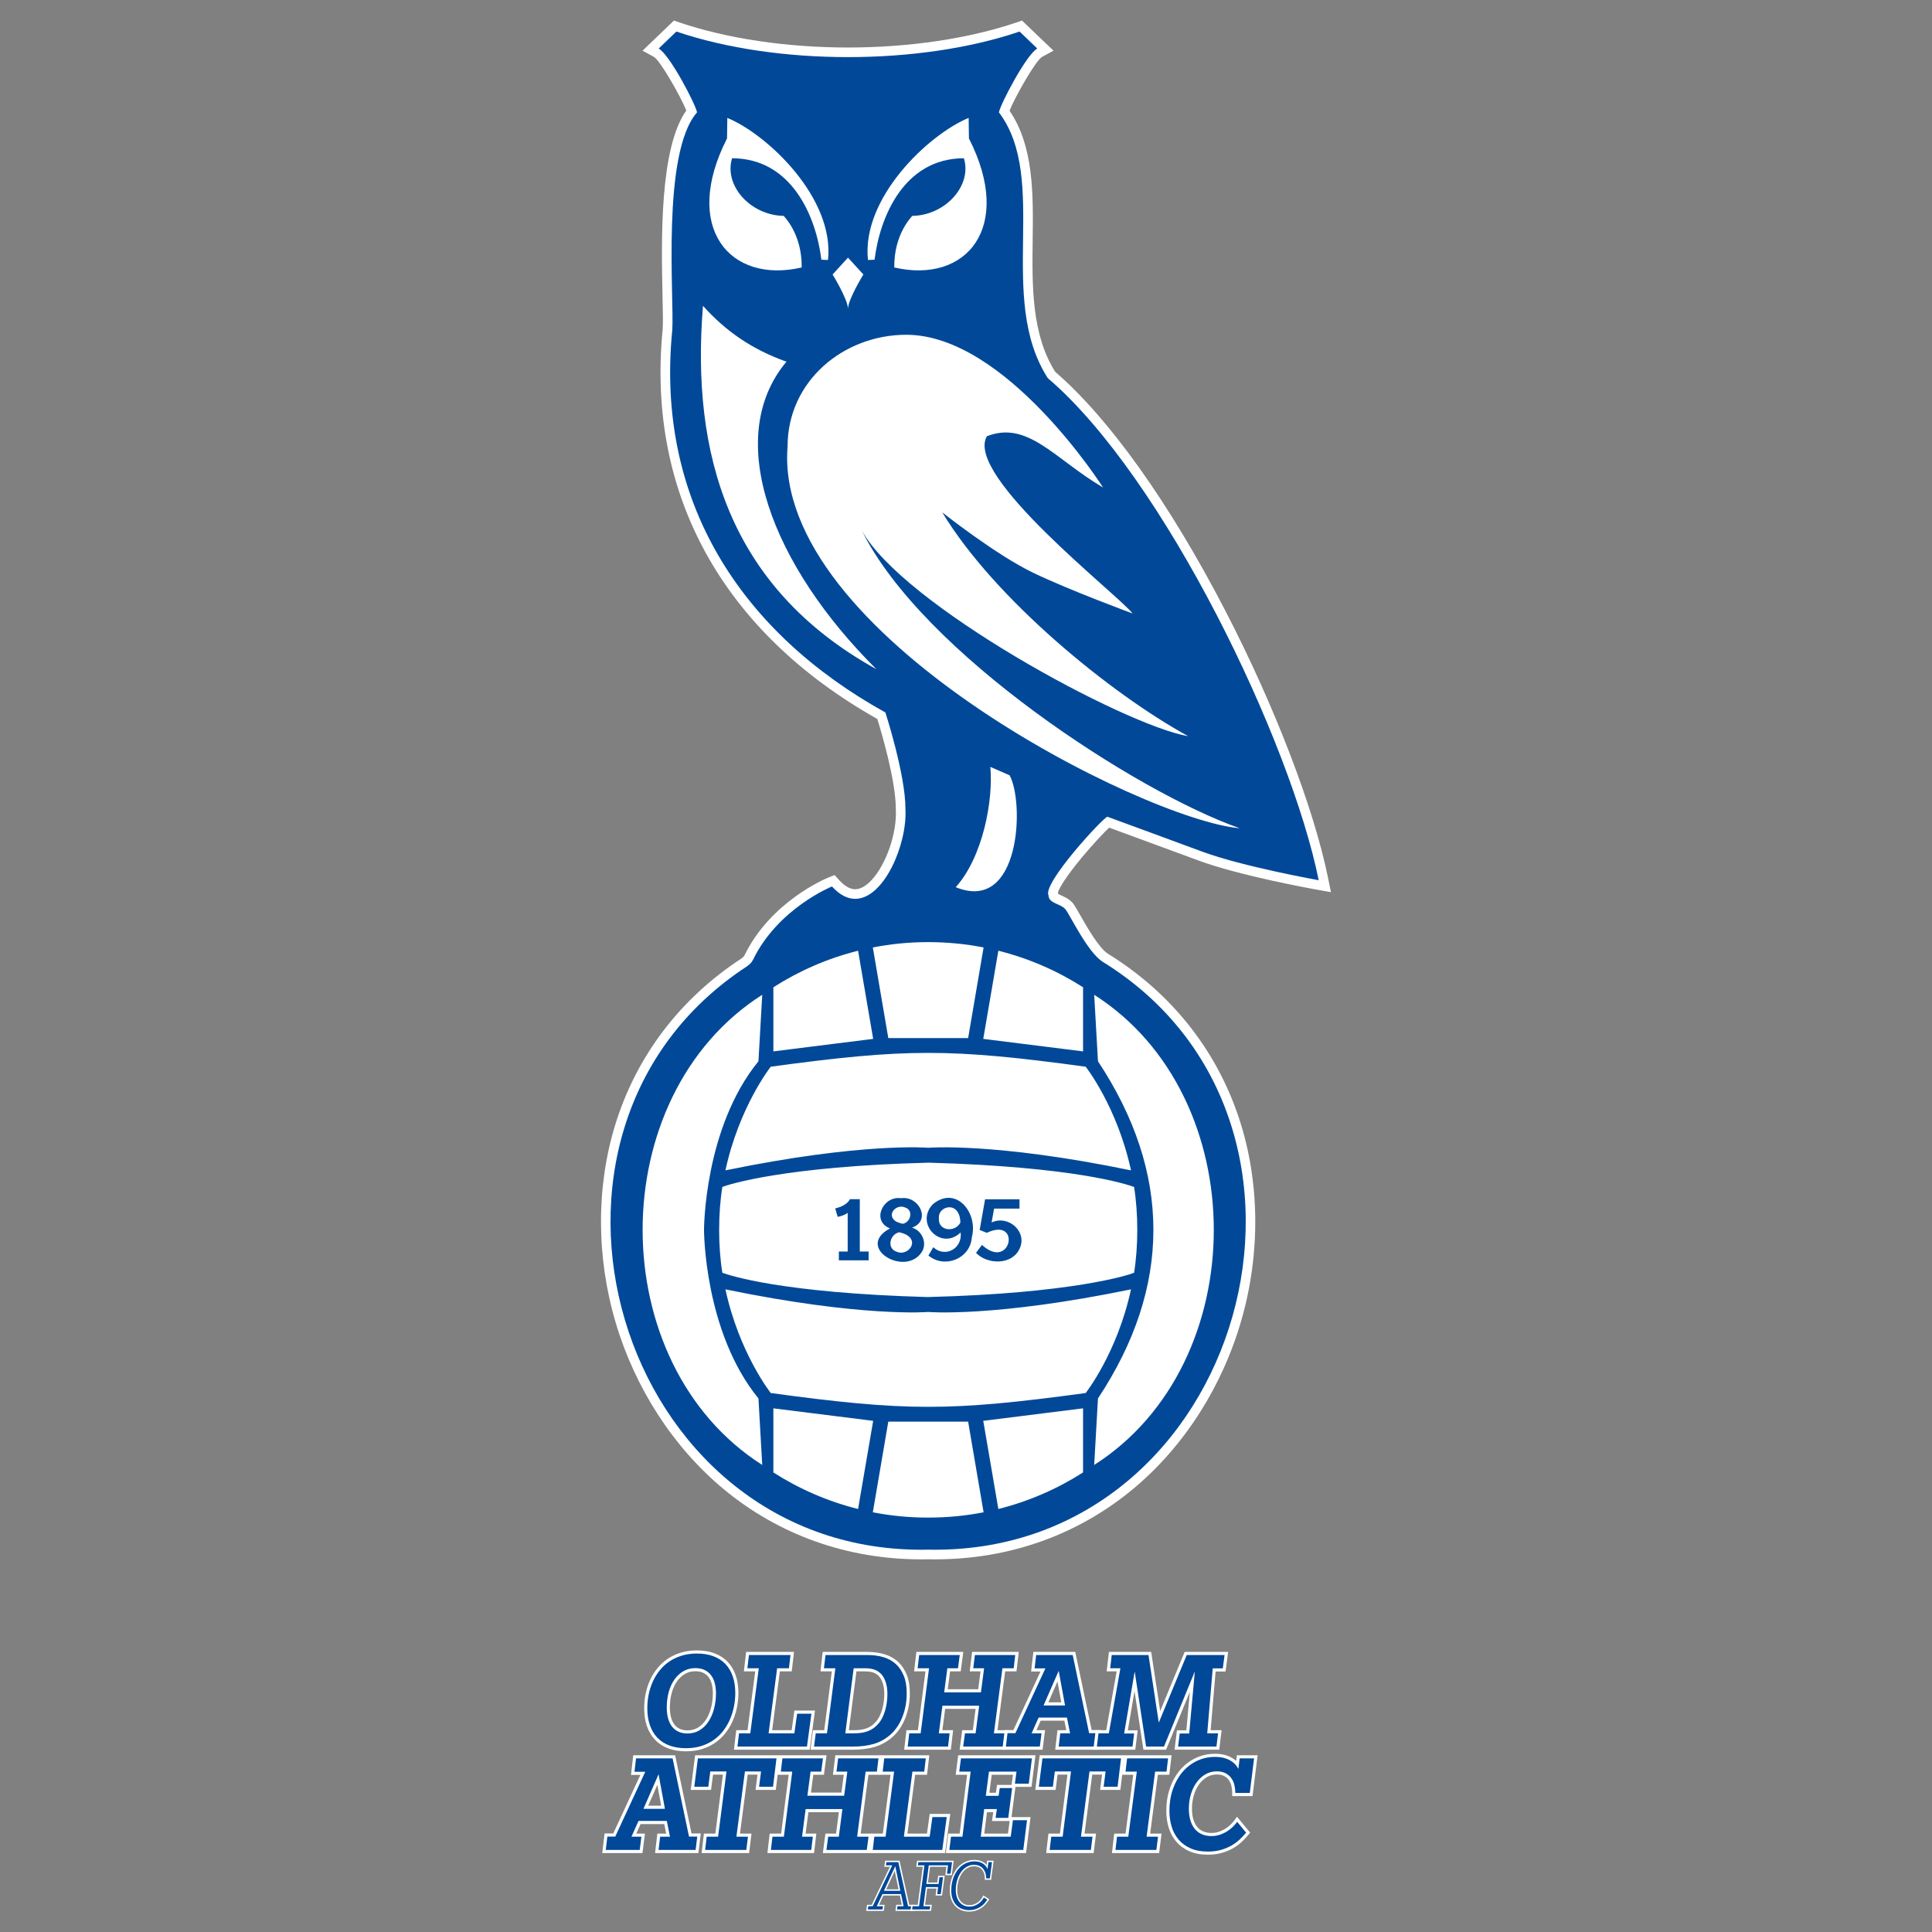 <?xml version="1.0" encoding="UTF-8" standalone="no"?>
<svg
   xmlns:dc="http://purl.org/dc/elements/1.1/"
   xmlns:cc="http://creativecommons.org/ns#"
   xmlns:rdf="http://www.w3.org/1999/02/22-rdf-syntax-ns#"
   xmlns:svg="http://www.w3.org/2000/svg"
   xmlns="http://www.w3.org/2000/svg"
   xmlns:sodipodi="http://sodipodi.sourceforge.net/DTD/sodipodi-0.dtd"
   xmlns:inkscape="http://www.inkscape.org/namespaces/inkscape"
   viewBox="0 0 3000 3000"
   height="3000"
   width="3000"
   xml:space="preserve"
   id="svg2"
   version="1.1"
   sodipodi:docname="oldham-athletic-fc-1x1.svg"
   inkscape:version="0.92.4 (5da689c313, 2019-01-14)"><rect x="0" y="0" width="3000" height="3000" fill="#808080" stroke="none"/><sodipodi:namedview
     pagecolor="#ffffff"
     bordercolor="#666666"
     borderopacity="1"
     objecttolerance="10"
     gridtolerance="10"
     guidetolerance="10"
     inkscape:pageopacity="0"
     inkscape:pageshadow="2"
     inkscape:window-width="1284"
     inkscape:window-height="681"
     id="namedview90"
     showgrid="false"
     fit-margin-top="31.68"
     fit-margin-left="933.222"
     fit-margin-right="933.222"
     fit-margin-bottom="31.68"
     inkscape:zoom="0.22501906"
     inkscape:cx="2026.3421"
     inkscape:cy="1499.9999"
     inkscape:window-x="378"
     inkscape:window-y="74"
     inkscape:window-maximized="0"
     inkscape:current-layer="svg2" /><defs
     id="defs6"><clipPath
       id="clipPath18"
       clipPathUnits="userSpaceOnUse"><path
         id="path16"
         d="M 0,786.6 H 303.631 V 0 H 0 Z"
         inkscape:connector-curvature="0" /></clipPath></defs><g
     transform="matrix(3.733,0,0,-3.733,933.222,2968.32)"
     id="g10"><g
       id="g12"><g
         clip-path="url(#clipPath18)"
         id="g14"><g
           transform="translate(30.337,786.6)"
           id="g20"><path
             id="path22"
             style="fill:#ffffff;fill-opacity:1;fill-rule:nonzero;stroke:none"
             d="m 0,0 -1.754,-1.684 -7.364,-7.066 -3.932,-3.773 4.778,-2.621 c 2.733,-1.716 11.133,-16.575 13.427,-22.249 -11.204,-15.835 -10.392,-54.056 -9.899,-77.264 0.131,-6.179 0.234,-11.071 0.066,-13.757 -6.78,-68.36 24.914,-125.864 89.29,-162.106 1.731,-5.598 7.68,-25.692 7.68,-37.284 v -0.115 l 0.007,-0.116 c 0.565,-9.772 -4.002,-23.049 -10.182,-29.597 -1.596,-1.69 -4.055,-3.704 -6.718,-3.704 -2.135,0 -4.388,1.291 -6.698,3.837 l -1.873,2.065 -2.586,-1.044 c -0.973,-0.392 -23.917,-9.854 -34.878,-32.318 -0.366,-0.613 -0.442,-0.686 -1.301,-1.355 -25.5,-16.681 -43.632,-40.548 -52.44,-69.031 -8.01,-25.905 -7.945,-55.228 0.185,-82.566 8.128,-27.335 24.093,-51.907 44.957,-69.19 23.014,-19.065 51.411,-29.143 82.119,-29.143 0.968,0 1.922,0.01 2.897,0.03 0.933,-0.018 1.868,-0.028 2.792,-0.028 31.136,0 59.819,10.275 82.948,29.713 20.944,17.602 36.808,42.57 44.67,70.303 7.863,27.733 7.473,57.326 -1.095,83.329 -9.443,28.653 -28.343,52.382 -54.663,68.625 -3.787,2.522 -8.74,11.243 -11.404,15.936 -1.53,2.694 -2.362,4.141 -3.087,5.028 -1.386,1.688 -3.266,2.528 -4.776,3.204 -0.41,0.184 -0.971,0.434 -1.342,0.64 v 0.427 l -0.11,0.203 c 0.491,1.616 3.034,6.224 10.154,14.763 4.538,5.443 8.982,10.125 11.163,12.2 5.89,-2.16 23.429,-8.596 37.277,-13.72 17.159,-6.348 47.896,-11.869 49.196,-12.101 l 5.79,-1.032 -1.167,5.763 c -5.902,29.173 -22.341,71.929 -42.9,111.582 -23.128,44.607 -48.198,79.774 -70.65,99.122 -9.843,15.683 -9.594,35.594 -9.352,54.855 0.24,19.122 0.486,38.871 -9.625,53.756 2.213,5.558 10.688,20.577 13.482,22.347 l 4.814,2.611 -3.981,3.775 -7.364,7.066 L 144.797,0 142.494,-0.783 C 122.716,-7.503 97.822,-11.205 72.4,-11.205 c -25.425,0 -50.32,3.702 -70.098,10.422 z"
             inkscape:connector-curvature="0" /></g><g
           transform="translate(158.473,277.308)"
           id="g24"><path
             id="path26"
             style="fill:#014998;fill-opacity:1;fill-rule:nonzero;stroke:none"
             d="M 0,0 -2.48,-3.281 C 2.075,-8.151 12.227,-8.47 15.508,-1.861 19.255,5.402 10.971,12.651 4.004,9.34 l 1.035,5.777 h 10.566 v 3.867 H 1.289 L -0.957,6.23 2.012,5.039 C 16.559,11.882 12.069,-11.035 0,0"
             inkscape:connector-curvature="0" /></g><g
           transform="translate(148.262,291.155)"
           id="g28"><path
             id="path30"
             style="fill:#014998;fill-opacity:1;fill-rule:nonzero;stroke:none"
             d="M 0,0 C 0.882,-1.281 1.218,-2.93 1.221,-4.57 -0.944,-8.714 -8.074,-8.165 -7.705,-2.813 -8.15,1.439 -2.352,3.594 0,0 m 1.338,-8.652 c 0.821,-6.675 -6.365,-10.702 -11.387,-6.153 l -2.012,-3.457 c 6.719,-5.57 17.448,-1.338 18.047,7.598 2.734,10.152 -6.569,21.785 -16.269,13.702 -7.535,-8.135 3.555,-19.436 11.621,-11.69"
             inkscape:connector-curvature="0" /></g><g
           transform="translate(107.654,296.351)"
           id="g32"><path
             id="path34"
             style="fill:#014998;fill-opacity:1;fill-rule:nonzero;stroke:none"
             d="m 0,0 h -4.082 c -1.144,-2.188 -3.844,-3.312 -6.152,-3.848 l 1.035,-3.515 c 1.337,0.25 3.106,0.789 4.16,1.679 v -16.093 h -3.672 v -3.672 H 3.672 v 3.672 H 0 Z"
             inkscape:connector-curvature="0" /></g><g
           transform="translate(123.09,274.446)"
           id="g36"><path
             id="path38"
             style="fill:#014998;fill-opacity:1;fill-rule:nonzero;stroke:none"
             d="M 0,0 C -4.377,1.348 -2.999,7.315 0.995,8.135 2.275,7.82 3.705,7.391 4.774,6.533 8.823,3.402 4.068,-1.762 0,0 m 3.28,18.486 c 3.748,-1.039 2.521,-6.32 -0.918,-6.836 -1.083,0.316 -2.336,0.584 -3.242,1.338 -3.335,2.767 0.714,6.951 4.16,5.498 m 3.008,-8.437 c 8.147,2.916 2.885,13.345 -4.53,12.245 -7.564,1.155 -12.546,-9.518 -4.63,-12.558 -14.944,-7.985 6.894,-20.803 13.476,-9.394 1.959,3.755 -0.334,8.581 -4.316,9.707"
             inkscape:connector-curvature="0" /></g><g
           transform="translate(205.152,185.793)"
           id="g40"><path
             id="path42"
             style="fill:#014998;fill-opacity:1;fill-rule:nonzero;stroke:none"
             d="m 0,0 1.572,27.653 c 30.772,46.497 30.712,93.859 0,140.263 L 0,195.569 C 66.328,153.317 66.341,42.257 0,0 m -134.54,29.917 c 0,0 -13.134,16.627 -18.855,43.121 56.97,-11.744 84.341,-9.405 84.353,-9.407 0,0 27.256,-2.349 84.284,9.392 0.025,0.005 0.046,0.01 0.071,0.015 C 9.591,46.544 -3.544,29.917 -3.544,29.917 c -56.361,-7.659 -74.631,-7.66 -130.996,0 M -4.634,-3.12 c -10.703,-6.847 -22.569,-12.031 -35.233,-15.203 l -6.279,36.667 41.512,5.2 z m -87.444,-16.567 6.432,37.696 h 33.209 l 6.432,-37.696 c -14.822,-2.952 -31.251,-2.952 -46.073,0 m -41.371,16.567 v 26.664 l 41.512,-5.2 -6.279,-36.667 c -12.664,3.172 -24.53,8.356 -35.233,15.203 m -4.634,198.689 -1.572,-27.653 c -22.677,-27.801 -22.644,-70.132 -22.644,-70.132 0,0 -0.033,-42.33 22.644,-70.131 L -138.083,0 c -66.328,42.251 -66.341,153.312 0,195.569 M 16.59,115.628 c 1.78,-11.036 1.78,-24.65 0,-35.688 -2.296,-0.972 -25.864,-8.586 -85.883,-10.103 -60.835,1.711 -82.554,9.05 -85.38,10.103 -1.781,11.038 -1.781,24.652 0,35.688 2.296,0.974 25.863,8.587 85.883,10.104 60.835,-1.711 82.554,-9.05 85.38,-10.104 m -20.134,50.023 c 0,0 13.135,-16.627 18.857,-43.121 -56.909,11.759 -84.429,9.387 -84.355,9.408 0.074,0.008 -27.444,2.33 -84.353,-9.408 5.721,26.494 18.855,43.121 18.855,43.121 56.362,7.66 74.631,7.661 130.996,0 m -129.905,33.038 c 10.703,6.846 22.569,12.031 35.233,15.203 l 6.279,-36.667 -41.512,-5.2 z m 64.407,18.79 c 7.882,0 15.582,-0.77 23.037,-2.223 l -6.432,-37.696 h -33.209 l -6.432,37.696 c 7.455,1.453 15.155,2.223 23.036,2.223 m -58.502,206.163 c 0,27.233 23.319,46.467 49.362,46.467 41.54,0 81.872,-63.531 81.872,-63.531 -20.022,11.731 -31.278,28.034 -48.343,21.318 -9.454,-16.457 54.617,-65.901 60.598,-73.701 0,0 -25.531,9.361 -41.191,16.851 -15.659,7.489 -37.957,25.191 -37.957,25.191 21.836,-36.137 70.223,-75.538 102.298,-93.106 -26.62,4.562 -119.203,54.882 -135.83,85.702 25.283,-51.274 114.493,-108.983 157.276,-124 -39.518,3.395 -194.364,80.893 -188.085,158.809 m -35.191,58.51 c 9.552,-10.668 20.592,-18.219 34.723,-23.234 -26.743,-31.977 -5.68,-85.116 37.405,-127.915 -61.67,34.129 -77.083,89.996 -72.128,151.149 m 10.005,69.617 c -0.002,-10e-4 0.126,8.552 0.126,8.552 16.807,-6.956 44.675,-33.434 41.872,-59.106 l -2.746,0.128 c -2.207,17.937 -12.329,42.146 -37.148,42.191 -3.484,-11.237 7.514,-23.723 21.468,-23.978 -0.14,-0.008 7.657,-7.191 7.489,-21.447 -29.851,-6.965 -49.97,16.565 -31.061,53.66 m 50.314,-49.579 6.405,-7.002 c 0,0 -6.405,-10.399 -6.405,-14.313 0,3.914 -6.405,14.313 -6.405,14.313 z m 50.188,58.131 c 0,0 0.128,-8.553 0.126,-8.552 18.909,-37.095 -1.211,-60.625 -31.062,-53.66 -0.167,14.256 7.63,21.439 7.49,21.447 13.953,0.255 24.952,12.741 21.468,23.978 -24.819,-0.045 -34.941,-24.254 -37.149,-42.191 l -2.745,-0.128 c -2.803,25.672 25.065,52.15 41.872,59.106 m 9.025,-269.956 c 0,0 8,-3.49 8,-3.489 6.235,-11.182 4.609,-57.61 -22.383,-46.554 11.365,12.707 15.648,36.279 14.383,50.043 m 38.569,-91.676 v -26.664 l -41.512,5.2 6.279,36.667 c 12.664,-3.172 24.53,-8.357 35.233,-15.203 m 8.099,10.638 c -6.376,4.18 -13.479,19.411 -15.435,21.804 -1.957,2.383 -7.02,2.383 -7.02,5.787 -2.675,4.929 23.005,32.704 24.499,32.704 0.024,0 0.043,-0.008 0.053,-0.023 0,0 22.298,-8.17 39.32,-14.468 17.021,-6.298 48.511,-11.915 48.511,-11.915 -11.672,57.688 -64.184,167.452 -112.686,208.848 -21.512,33.376 0.823,82.482 -20.336,110.556 0.641,3.495 11.432,24.094 15.96,26.55 l -7.364,7.067 c -20.864,-7.09 -46.128,-10.634 -71.381,-10.634 -25.266,0 -50.522,3.544 -71.385,10.634 l -7.364,-7.067 c 4.597,-2.521 15.356,-23.173 15.96,-26.55 -14.9,-16.982 -9.438,-77.328 -10.303,-90.554 -7.083,-71.176 28.632,-125.807 88.643,-159.063 0,0 8.341,-25.702 8.341,-40 0.849,-14.686 -8.881,-37.532 -20.893,-37.532 -3.115,0 -6.383,1.536 -9.661,5.149 0,0 -22.468,-9.064 -32.851,-30.511 -0.744,-1.25 -0.889,-1.461 -2.5,-2.712 -105.324,-68.713 -54.24,-242.67 72.496,-242.67 0.967,0 1.919,0.009 2.895,0.03 0.932,-0.019 1.87,-0.028 2.795,-0.028 128.581,0 178.301,177.646 69.706,244.598"
             inkscape:connector-curvature="0" /></g><g
           transform="translate(39.246,100.63)"
           id="g44"><path
             id="path46"
             style="fill:#014898;fill-opacity:1;fill-rule:nonzero;stroke:none"
             d="m 0,0 c -1.693,0 -3.24,-0.395 -4.599,-1.173 -1.375,-0.789 -2.567,-1.889 -3.542,-3.268 -0.987,-1.396 -1.758,-3.073 -2.293,-4.986 -0.538,-1.926 -0.81,-4.025 -0.81,-6.241 0,-1.638 0.175,-3.113 0.518,-4.386 0.338,-1.249 0.847,-2.321 1.514,-3.186 0.653,-0.849 1.48,-1.508 2.454,-1.96 0.983,-0.456 2.161,-0.687 3.506,-0.687 1.781,0 3.376,0.43 4.739,1.279 1.386,0.862 2.565,2.038 3.504,3.492 0.953,1.476 1.69,3.207 2.187,5.141 0.502,1.954 0.756,4.018 0.756,6.137 0,1.383 -0.152,2.706 -0.451,3.934 -0.29,1.187 -0.761,2.233 -1.401,3.109 C 5.453,-1.936 4.634,-1.248 3.647,-0.75 2.66,-0.252 1.434,0 0,0 m -3.896,-33.311 c -2.624,0 -4.996,0.384 -7.051,1.139 -2.077,0.764 -3.855,1.901 -5.283,3.382 -1.427,1.478 -2.532,3.318 -3.281,5.467 -0.743,2.129 -1.12,4.587 -1.12,7.303 0,2.013 0.202,4.004 0.6,5.918 0.399,1.928 1.001,3.779 1.789,5.5 0.792,1.735 1.792,3.349 2.972,4.798 1.188,1.459 2.585,2.735 4.155,3.791 1.57,1.057 3.359,1.894 5.316,2.486 1.957,0.591 4.125,0.892 6.444,0.892 2.664,0 5.057,-0.393 7.114,-1.17 2.076,-0.784 3.843,-1.937 5.253,-3.428 1.404,-1.487 2.478,-3.312 3.19,-5.424 0.703,-2.09 1.06,-4.466 1.06,-7.064 0,-1.829 -0.182,-3.704 -0.539,-5.571 -0.359,-1.872 -0.91,-3.699 -1.636,-5.433 -0.733,-1.743 -1.681,-3.396 -2.819,-4.913 -1.146,-1.528 -2.519,-2.876 -4.08,-4.004 -1.561,-1.129 -3.366,-2.031 -5.364,-2.684 -2.001,-0.653 -4.261,-0.985 -6.72,-0.985"
             inkscape:connector-curvature="0" /></g><g
           transform="translate(35.994,75.393)"
           id="g48"><path
             id="path50"
             style="fill:#ffffff;fill-opacity:1;fill-rule:nonzero;stroke:none"
             d="m 0,0 c -1.249,0 -2.337,0.211 -3.232,0.627 -0.891,0.413 -1.615,0.99 -2.213,1.767 -0.615,0.797 -1.086,1.793 -1.401,2.959 -0.33,1.219 -0.497,2.638 -0.497,4.216 0,2.157 0.265,4.198 0.787,6.067 0.514,1.84 1.253,3.45 2.198,4.784 0.92,1.303 2.042,2.339 3.335,3.08 1.276,0.731 2.674,1.088 4.275,1.088 1.33,0 2.459,-0.23 3.354,-0.682 0.907,-0.457 1.627,-1.061 2.204,-1.847 0.588,-0.806 1.024,-1.775 1.294,-2.881 0.287,-1.174 0.432,-2.446 0.432,-3.779 0,-2.066 -0.248,-4.077 -0.736,-5.975 C 9.32,7.558 8.612,5.892 7.696,4.474 6.81,3.101 5.699,1.992 4.396,1.181 3.119,0.387 1.682,0 0,0 m 3.896,33.252 c -2.382,0 -4.614,-0.31 -6.631,-0.92 -2.02,-0.611 -3.868,-1.475 -5.492,-2.568 -1.622,-1.092 -3.067,-2.411 -4.295,-3.92 -1.216,-1.493 -2.246,-3.156 -3.06,-4.939 -0.808,-1.767 -1.425,-3.665 -1.834,-5.637 -0.406,-1.96 -0.612,-3.996 -0.612,-6.05 0,-2.79 0.388,-5.32 1.156,-7.519 0.78,-2.238 1.934,-4.157 3.427,-5.704 1.497,-1.551 3.356,-2.742 5.525,-3.539 2.127,-0.782 4.575,-1.179 7.275,-1.179 2.528,0 4.857,0.342 6.922,1.017 2.063,0.673 3.928,1.606 5.543,2.774 1.615,1.166 3.034,2.56 4.22,4.141 1.171,1.562 2.146,3.262 2.897,5.053 0.746,1.774 1.308,3.645 1.675,5.561 0.366,1.907 0.551,3.823 0.551,5.694 0,2.668 -0.368,5.114 -1.094,7.27 -0.741,2.202 -1.863,4.108 -3.334,5.663 -1.477,1.564 -3.326,2.772 -5.495,3.59 -2.13,0.805 -4.601,1.212 -7.344,1.212 M 0,-1.3 c 1.914,0 3.607,0.459 5.083,1.377 1.475,0.918 2.71,2.149 3.706,3.692 0.996,1.543 1.753,3.32 2.271,5.332 0.516,2.011 0.776,4.111 0.776,6.298 0,1.446 -0.157,2.808 -0.469,4.087 -0.312,1.28 -0.816,2.393 -1.509,3.34 -0.693,0.947 -1.582,1.695 -2.666,2.241 -1.084,0.547 -2.398,0.821 -3.94,0.821 -1.816,0 -3.457,-0.42 -4.922,-1.26 -1.465,-0.84 -2.715,-1.992 -3.75,-3.457 -1.036,-1.465 -1.831,-3.193 -2.388,-5.186 -0.556,-1.992 -0.835,-4.131 -0.835,-6.416 0,-1.699 0.18,-3.217 0.542,-4.555 0.362,-1.338 0.904,-2.476 1.626,-3.413 0.722,-0.938 1.621,-1.656 2.696,-2.154 C -2.706,-1.051 -1.446,-1.3 0,-1.3 m 3.896,33.252 c 2.597,0 4.893,-0.376 6.885,-1.128 1.992,-0.752 3.662,-1.841 5.01,-3.266 1.348,-1.426 2.362,-3.155 3.047,-5.186 0.683,-2.031 1.025,-4.316 1.025,-6.855 0,-1.797 -0.176,-3.614 -0.527,-5.45 C 18.984,8.231 18.452,6.464 17.739,4.765 17.025,3.065 16.113,1.474 15,-0.011 13.887,-1.495 12.572,-2.784 11.06,-3.878 9.546,-4.972 7.817,-5.836 5.874,-6.471 3.93,-7.105 1.758,-7.423 -0.645,-7.423 c -2.559,0 -4.834,0.366 -6.826,1.099 -1.992,0.732 -3.673,1.806 -5.039,3.222 -1.367,1.416 -2.413,3.16 -3.135,5.23 -0.722,2.07 -1.084,4.434 -1.084,7.09 0,1.972 0.195,3.901 0.586,5.786 0.391,1.885 0.971,3.672 1.744,5.361 0.771,1.69 1.732,3.242 2.885,4.658 1.153,1.416 2.491,2.637 4.014,3.663 1.523,1.025 3.237,1.826 5.142,2.402 1.904,0.576 3.988,0.864 6.254,0.864"
             inkscape:connector-curvature="0" /></g><g
           transform="translate(56.035,67.993)"
           id="g52"><path
             id="path54"
             style="fill:#014898;fill-opacity:1;fill-rule:nonzero;stroke:none"
             d="M 0,0 0.797,6.809 H 5.492 L 8.867,32.578 H 4.131 l 0.797,6.809 h 18.593 l -0.796,-6.809 h -4.93 L 14.42,6.809 h 9.417 l 1.142,8.173 h 7.256 L 30.215,0 Z"
             inkscape:connector-curvature="0" /></g><g
           transform="translate(80.287,108.029)"
           id="g56"><path
             id="path58"
             style="fill:#ffffff;fill-opacity:1;fill-rule:nonzero;stroke:none"
             d="m 0,0 h -1.461 -17.285 -1.157 l -0.135,-1.148 -0.645,-5.508 -0.169,-1.451 h 1.461 3.265 l -3.205,-24.471 h -3.546 -1.157 l -0.135,-1.149 -0.644,-5.507 -0.169,-1.452 h 1.461 28.916 1.135 l 0.153,1.126 1.845,13.682 0.2,1.474 H 7.24 1.293 0.162 l -0.157,-1.12 -0.985,-7.054 h -8.111 l 3.204,24.471 h 3.782 1.156 l 0.135,1.148 0.644,5.508 z m -1.461,-1.3 -0.644,-5.508 h -4.922 l -3.545,-27.07 H 0.15 l 1.143,8.174 H 7.24 L 5.395,-39.386 h -28.916 l 0.644,5.508 h 4.688 l 3.544,27.07 h -4.746 l 0.645,5.508 z"
             inkscape:connector-curvature="0" /></g><g
           transform="translate(105.163,74.802)"
           id="g60"><path
             id="path62"
             style="fill:#014898;fill-opacity:1;fill-rule:nonzero;stroke:none"
             d="m 0,0 c 1.171,0 2.246,0.076 3.194,0.226 0.935,0.148 1.795,0.377 2.557,0.68 0.758,0.301 1.46,0.685 2.085,1.138 0.633,0.458 1.243,1.018 1.814,1.662 0.587,0.643 1.112,1.413 1.563,2.297 0.458,0.897 0.848,1.881 1.157,2.922 0.312,1.048 0.551,2.164 0.712,3.317 0.161,1.163 0.242,2.345 0.242,3.514 0,1.665 -0.202,3.163 -0.6,4.451 C 12.33,21.478 11.813,22.501 11.19,23.25 10.481,24.1 9.612,24.736 8.604,25.144 7.574,25.56 6.207,25.77 4.541,25.77 H 0.513 L -2.806,0 Z M -17.291,-6.809 -16.422,0 h 4.689 l 3.318,25.77 h -4.737 l 0.797,6.808 H 5.449 c 5.619,0 9.893,-1.393 12.7,-4.141 1.345,-1.283 2.447,-2.96 3.268,-4.98 0.819,-2.013 1.235,-4.524 1.235,-7.467 0,-1.823 -0.162,-3.608 -0.48,-5.305 C 21.854,8.991 21.388,7.369 20.79,5.862 20.188,4.351 19.442,2.934 18.569,1.65 17.693,0.36 16.676,-0.795 15.545,-1.784 13.41,-3.637 11.006,-4.954 8.396,-5.699 5.819,-6.436 2.936,-6.809 -0.176,-6.809 Z"
             inkscape:connector-curvature="0" /></g><g
           transform="translate(106.248,99.922)"
           id="g64"><path
             id="path66"
             style="fill:#ffffff;fill-opacity:1;fill-rule:nonzero;stroke:none"
             d="m 0,0 h 3.457 c 1.582,0 2.867,-0.195 3.82,-0.58 0.919,-0.371 1.682,-0.929 2.329,-1.706 0.57,-0.684 1.045,-1.632 1.413,-2.819 0.378,-1.226 0.572,-2.66 0.572,-4.259 0,-1.143 -0.08,-2.294 -0.237,-3.425 -0.157,-1.121 -0.389,-2.205 -0.691,-3.222 -0.299,-1.003 -0.673,-1.949 -1.113,-2.811 -0.424,-0.83 -0.914,-1.552 -1.457,-2.146 -0.554,-0.624 -1.128,-1.151 -1.722,-1.582 -0.583,-0.423 -1.237,-0.779 -1.944,-1.06 -0.718,-0.286 -1.531,-0.501 -2.419,-0.642 -0.914,-0.145 -1.955,-0.219 -3.092,-0.219 h -2.067 z m 4.365,8.107 h -17.226 -1.158 L -14.153,6.959 -14.798,1.451 -14.967,0 h 1.461 3.268 l -3.152,-24.471 h -3.544 -1.144 l -0.146,-1.134 -0.703,-5.508 -0.186,-1.465 h 1.476 16.377 c 3.172,0 6.116,0.381 8.75,1.134 2.702,0.771 5.19,2.133 7.395,4.048 1.176,1.028 2.23,2.225 3.138,3.561 0.899,1.322 1.668,2.781 2.287,4.337 0.613,1.545 1.09,3.208 1.417,4.942 0.326,1.735 0.491,3.56 0.491,5.426 0,3.026 -0.432,5.621 -1.282,7.712 C 20.078,0.687 18.926,2.44 17.509,3.793 14.586,6.652 10.16,8.107 4.365,8.107 m -8.994,-33.878 h 3.545 c 1.211,0 2.31,0.079 3.296,0.235 0.985,0.156 1.885,0.395 2.695,0.718 0.81,0.322 1.553,0.727 2.227,1.215 0.674,0.489 1.313,1.075 1.919,1.758 0.625,0.684 1.176,1.494 1.655,2.432 0.479,0.937 0.879,1.948 1.201,3.032 0.322,1.084 0.567,2.222 0.733,3.413 0.165,1.192 0.249,2.393 0.249,3.604 0,1.738 -0.21,3.286 -0.63,4.643 -0.421,1.358 -0.972,2.447 -1.656,3.267 C 9.824,-0.517 8.877,0.177 7.764,0.626 6.65,1.075 5.215,1.3 3.457,1.3 h -4.6 L -4.629,-25.771 M 4.365,6.808 c 5.468,0 9.551,-1.319 12.246,-3.955 1.289,-1.231 2.329,-2.818 3.12,-4.761 0.791,-1.944 1.187,-4.351 1.187,-7.222 0,-1.797 -0.157,-3.525 -0.469,-5.185 -0.312,-1.661 -0.762,-3.228 -1.347,-4.703 -0.586,-1.474 -1.304,-2.836 -2.154,-4.086 -0.849,-1.25 -1.821,-2.354 -2.915,-3.311 -2.07,-1.797 -4.37,-3.057 -6.899,-3.779 -2.53,-0.723 -5.328,-1.084 -8.394,-1.084 h -16.377 l 0.703,5.507 h 4.688 L -8.76,1.3 h -4.746 l 0.645,5.508 H 4.365"
             inkscape:connector-curvature="0" /></g><g
           transform="translate(149.919,67.993)"
           id="g68"><path
             id="path70"
             style="fill:#014898;fill-opacity:1;fill-rule:nonzero;stroke:none"
             d="M 0,0 0.905,6.809 H 5.327 L 6.652,16.992 H -7.329 L -8.654,6.809 h 4.472 L -4.979,0 h -18.095 l 0.797,6.809 h 4.753 l 3.318,25.769 h -4.737 l 0.797,6.809 H 0.049 L -0.856,32.578 H -5.279 L -6.427,23.859 H 7.555 l 1.147,8.719 H 4.197 L 5.03,39.387 H 23.123 L 22.326,32.578 H 17.631 L 14.256,6.809 h 4.748 L 18.099,0 Z"
             inkscape:connector-curvature="0" /></g><g
           transform="translate(173.773,108.029)"
           id="g72"><path
             id="path74"
             style="fill:#ffffff;fill-opacity:1;fill-rule:nonzero;stroke:none"
             d="m 0,0 h -1.461 -16.787 -1.151 l -0.14,-1.142 -0.674,-5.507 -0.178,-1.458 h 1.469 3.029 l -0.976,-7.42 H -29.54 l 0.977,7.42 h 3.284 1.138 l 0.15,1.128 0.732,5.507 0.197,1.472 h -1.485 -16.875 -1.157 l -0.135,-1.148 -0.644,-5.508 -0.169,-1.451 h 1.461 3.267 l -3.151,-24.471 h -3.603 -1.157 l -0.135,-1.149 -0.644,-5.507 -0.169,-1.452 h 1.461 16.787 1.156 l 0.135,1.149 0.644,5.508 0.17,1.451 h -1.461 -3.003 l 1.157,8.885 h 12.671 l -1.157,-8.885 h -3.281 -1.139 l -0.15,-1.129 -0.732,-5.508 -0.196,-1.471 h 1.485 16.787 1.138 l 0.15,1.128 0.732,5.508 0.197,1.472 h -1.485 -3.264 l 3.204,24.471 h 3.547 1.156 l 0.135,1.148 0.644,5.508 z m -1.461,-1.3 -0.644,-5.508 h -4.688 l -3.545,-27.07 h 4.746 l -0.732,-5.508 h -16.787 l 0.732,5.508 h 4.424 l 1.494,11.484 h -15.293 l -1.494,-11.484 h 4.482 l -0.644,-5.508 h -16.787 l 0.644,5.508 h 4.746 l 3.487,27.07 h -4.746 l 0.644,5.508 h 16.875 l -0.732,-5.508 h -4.424 l -1.318,-10.019 h 15.292 l 1.319,10.019 h -4.512 l 0.674,5.508 z"
             inkscape:connector-curvature="0" /></g><g
           transform="translate(192.245,86.403)"
           id="g76"><path
             id="path78"
             style="fill:#014898;fill-opacity:1;fill-rule:nonzero;stroke:none"
             d="M 0,0 -2.113,11.528 -7.161,0 Z m -2.587,-18.41 0.797,6.808 H 2.096 L 1.039,-6.34 H -9.784 l -2.35,-5.262 h 3.867 l -0.869,-6.808 h -15.426 l 0.831,6.867 h 3.442 l 11.878,25.652 h -4.194 l 0.794,6.868 H 4.501 l 6.826,-32.52 h 3.634 L 14.13,-18.41 Z"
             inkscape:connector-curvature="0" /></g><g
           transform="translate(186.078,87.053)"
           id="g80"><path
             id="path82"
             style="fill:#ffffff;fill-opacity:1;fill-rule:nonzero;stroke:none"
             d="M 0,0 3.798,8.673 5.387,0 Z M 11.195,20.977 H 10.141 -5.064 -6.223 L -6.356,19.826 -7.001,14.26 -7.169,12.811 h 1.46 2.447 l -11.276,-24.354 h -2.45 -1.153 l -0.138,-1.144 -0.674,-5.566 -0.176,-1.456 h 1.467 14.121 1.145 l 0.144,1.135 0.703,5.508 0.188,1.464 h -1.477 -2.127 l 1.769,3.963 h 9.869 l 0.796,-3.963 H 4.955 3.798 L 3.663,-12.75 3.019,-18.258 2.85,-19.709 h 1.461 15.41 1.151 l 0.139,1.144 0.674,5.566 0.176,1.456 H 20.395 18.021 L 11.413,19.943 Z M -1.988,-1.3 H 6.947 L 4.311,13.085 -1.988,-1.3 m 12.129,20.977 6.826,-32.52 h 3.428 l -0.674,-5.566 H 4.311 l 0.644,5.508 H 9.057 L 7.738,-6.339 H -4.039 l -2.93,-6.562 h 4.131 l -0.703,-5.508 h -14.121 l 0.674,5.566 h 3.281 l 12.48,26.953 h -4.482 l 0.645,5.567 z"
             inkscape:connector-curvature="0" /></g><g
           transform="translate(239.311,67.993)"
           id="g84"><path
             id="path86"
             style="fill:#014898;fill-opacity:1;fill-rule:nonzero;stroke:none"
             d="M 0,0 0.835,6.75 H 4.77 L 6.669,27.67 -4.688,0 h -8.436 L -17.349,27.822 -20.936,6.75 h 4.125 L -17.646,0 h -16.132 l 0.833,6.809 h 4.337 l 4.574,25.769 h -4.203 l 0.797,6.809 h 16.429 L -7,13.018 3.903,39.387 H 20.812 L 19.908,32.52 H 15.746 L 13.57,6.809 h 4.539 L 17.276,0 Z"
             inkscape:connector-curvature="0" /></g><g
           transform="translate(260.864,108.029)"
           id="g88"><path
             id="path90"
             style="fill:#ffffff;fill-opacity:1;fill-rule:nonzero;stroke:none"
             d="m 0,0 h -1.482 -15.733 -0.869 l -0.332,-0.803 -9.846,-23.809 -3.575,23.508 L -32.005,0 h -1.117 -15.293 -1.157 l -0.135,-1.148 -0.645,-5.508 -0.169,-1.451 h 1.461 2.697 l -4.343,-24.471 h -3.217 -1.151 l -0.14,-1.142 -0.674,-5.508 -0.177,-1.458 h 1.468 14.825 1.148 l 0.142,1.141 0.673,5.449 0.181,1.459 h -1.471 -2.62 l 2.781,16.334 3.535,-23.278 0.167,-1.105 h 1.118 7.441 0.871 l 0.331,0.806 9.554,23.275 -1.456,-16.032 h -2.767 -1.149 l -0.141,-1.14 -0.673,-5.45 -0.181,-1.459 h 1.471 15.965 1.151 l 0.139,1.142 0.674,5.508 0.179,1.458 h -1.469 -3.097 l 2.065,24.412 h 2.995 1.14 l 0.149,1.13 0.733,5.566 z m -1.482,-1.3 -0.733,-5.566 h -4.189 l -2.285,-27.012 h 4.511 l -0.674,-5.508 h -15.965 l 0.673,5.449 h 3.955 l 2.343,25.811 -12.831,-31.26 h -7.441 l -4.746,31.26 -4.395,-25.811 h 4.16 l -0.673,-5.449 h -14.825 l 0.674,5.508 h 4.307 l 4.804,27.07 h -4.248 l 0.645,5.508 h 15.293 l 4.277,-28.125 11.63,28.125 z"
             inkscape:connector-curvature="0" /></g><g
           transform="translate(25.809,43.404)"
           id="g92"><path
             id="path94"
             style="fill:#014898;fill-opacity:1;fill-rule:nonzero;stroke:none"
             d="M 0,0 -2.113,11.528 -7.161,0 Z m -2.587,-18.41 0.797,6.808 H 2.096 L 1.039,-6.34 H -9.784 l -2.35,-5.262 h 3.867 l -0.869,-6.808 h -15.426 l 0.831,6.867 h 3.442 l 11.878,25.652 h -4.194 l 0.794,6.868 H 4.501 l 6.826,-32.52 h 3.634 L 14.13,-18.41 Z"
             inkscape:connector-curvature="0" /></g><g
           transform="translate(19.642,44.053)"
           id="g96"><path
             id="path98"
             style="fill:#ffffff;fill-opacity:1;fill-rule:nonzero;stroke:none"
             d="M 0,0 3.798,8.673 5.387,0 Z M 11.195,20.977 H 10.141 -5.064 -6.223 L -6.356,19.826 -7.001,14.26 -7.169,12.811 h 1.46 2.447 l -11.276,-24.354 h -2.45 -1.153 l -0.138,-1.144 -0.674,-5.566 -0.176,-1.456 h 1.467 14.121 1.145 l 0.144,1.135 0.703,5.508 0.188,1.464 h -1.477 -2.127 l 1.769,3.963 h 9.869 l 0.796,-3.963 H 4.955 3.798 L 3.663,-12.75 3.019,-18.258 2.85,-19.709 h 1.461 15.41 1.151 l 0.139,1.144 0.674,5.566 0.176,1.456 H 20.395 18.021 L 11.413,19.943 Z M -1.988,-1.3 H 6.947 L 4.311,13.085 -1.988,-1.3 m 12.129,20.977 6.826,-32.52 h 3.428 l -0.674,-5.566 H 4.311 l 0.644,5.508 H 9.057 L 7.738,-6.339 H -4.039 l -2.93,-6.562 h 4.131 l -0.703,-5.508 h -14.121 l 0.674,5.566 h 3.281 l 12.48,26.953 h -4.482 l 0.645,5.567 z"
             inkscape:connector-curvature="0" /></g><g
           transform="translate(42.587,24.993)"
           id="g100"><path
             id="path102"
             style="fill:#014898;fill-opacity:1;fill-rule:nonzero;stroke:none"
             d="M 0,0 0.797,6.809 H 5.549 L 8.868,32.637 H 3.44 L 2.62,26.279 H -4.519 L -2.86,39.387 H 31.142 L 29.549,26.279 h -7.116 l 0.82,6.358 H 17.854 L 14.479,6.809 h 4.798 L 18.444,0 Z"
             inkscape:connector-curvature="0" /></g><g
           transform="translate(74.463,65.029)"
           id="g104"><path
             id="path106"
             style="fill:#ffffff;fill-opacity:1;fill-rule:nonzero;stroke:none"
             d="m 0,0 h -1.468 -32.695 -1.147 l -0.143,-1.137 -1.494,-11.806 -0.186,-1.463 h 1.476 5.83 1.142 l 0.147,1.134 0.674,5.223 h 4.118 l -3.152,-24.529 h -3.603 -1.157 l -0.135,-1.149 -0.645,-5.507 -0.168,-1.452 h 1.46 17.139 1.151 l 0.139,1.142 0.674,5.508 0.179,1.458 h -1.469 -3.324 l 3.205,24.529 h 4.09 l -0.632,-4.891 -0.189,-1.466 h 1.479 5.801 1.151 l 0.139,1.142 1.435,11.807 z m -1.468,-1.3 -1.435,-11.806 h -5.801 l 0.82,6.357 h -6.709 l -3.545,-27.129 h 4.805 l -0.674,-5.508 h -17.139 l 0.645,5.508 h 4.746 l 3.486,27.129 h -6.738 l -0.82,-6.357 h -5.83 l 1.494,11.806 z"
             inkscape:connector-curvature="0" /></g><g
           transform="translate(93.025,24.993)"
           id="g108"><path
             id="path110"
             style="fill:#014898;fill-opacity:1;fill-rule:nonzero;stroke:none"
             d="M 0,0 0.905,6.809 H 5.327 L 6.652,16.992 H -7.329 L -8.654,6.809 h 4.472 L -4.979,0 h -18.095 l 0.797,6.809 h 4.753 l 3.318,25.769 h -4.737 l 0.797,6.809 H 0.049 L -0.856,32.578 H -5.279 L -6.427,23.859 H 7.555 l 1.147,8.719 H 4.197 L 5.03,39.387 H 23.123 L 22.326,32.578 H 17.631 L 14.256,6.809 h 4.748 L 18.099,0 Z"
             inkscape:connector-curvature="0" /></g><g
           transform="translate(116.878,65.029)"
           id="g112"><path
             id="path114"
             style="fill:#ffffff;fill-opacity:1;fill-rule:nonzero;stroke:none"
             d="m 0,0 h -1.461 -16.787 -1.151 l -0.14,-1.142 -0.674,-5.507 -0.178,-1.458 h 1.469 3.029 l -0.976,-7.42 H -29.54 l 0.977,7.42 h 3.284 1.138 l 0.15,1.128 0.732,5.507 0.197,1.472 h -1.485 -16.875 -1.157 l -0.135,-1.148 -0.644,-5.508 -0.169,-1.451 h 1.461 3.267 l -3.151,-24.471 h -3.603 -1.157 l -0.135,-1.149 -0.644,-5.507 -0.169,-1.452 h 1.461 16.787 1.156 l 0.135,1.149 0.644,5.508 0.17,1.451 h -1.461 -3.003 l 1.157,8.885 h 12.671 l -1.157,-8.885 h -3.281 -1.139 l -0.15,-1.129 -0.732,-5.508 -0.196,-1.471 h 1.485 16.787 1.138 l 0.15,1.128 0.732,5.508 0.197,1.472 h -1.485 -3.264 l 3.204,24.471 h 3.547 1.156 l 0.135,1.148 0.644,5.508 z m -1.461,-1.3 -0.644,-5.508 h -4.688 l -3.545,-27.07 h 4.746 l -0.732,-5.508 h -16.787 l 0.732,5.508 h 4.424 l 1.494,11.484 h -15.293 l -1.494,-11.484 h 4.482 l -0.644,-5.508 h -16.787 l 0.644,5.508 h 4.746 l 3.487,27.07 h -4.746 l 0.644,5.508 h 16.875 l -0.732,-5.508 h -4.424 l -1.318,-10.019 h 15.292 l 1.319,10.019 h -4.512 l 0.674,5.508 z"
             inkscape:connector-curvature="0" /></g><g
           transform="translate(112.314,24.993)"
           id="g116"><path
             id="path118"
             style="fill:#014898;fill-opacity:1;fill-rule:nonzero;stroke:none"
             d="M 0,0 0.797,6.809 H 5.492 L 8.867,32.578 H 4.131 l 0.797,6.809 h 18.593 l -0.796,-6.809 h -4.93 L 14.42,6.809 h 9.417 l 1.142,8.173 h 7.256 L 30.215,0 Z"
             inkscape:connector-curvature="0" /></g><g
           transform="translate(136.566,65.029)"
           id="g120"><path
             id="path122"
             style="fill:#ffffff;fill-opacity:1;fill-rule:nonzero;stroke:none"
             d="m 0,0 h -1.461 -17.285 -1.157 l -0.135,-1.148 -0.645,-5.508 -0.169,-1.451 h 1.461 3.265 l -3.205,-24.471 h -3.546 -1.157 l -0.135,-1.149 -0.644,-5.507 -0.169,-1.452 h 1.461 28.916 1.135 l 0.153,1.126 1.845,13.682 0.2,1.474 H 7.24 1.293 0.162 l -0.157,-1.12 -0.985,-7.054 h -8.111 l 3.204,24.471 h 3.782 1.156 l 0.135,1.148 0.644,5.508 z m -1.461,-1.3 -0.644,-5.508 h -4.922 l -3.545,-27.07 H 0.15 l 1.143,8.174 H 7.24 L 5.395,-39.386 h -28.916 l 0.644,5.508 h 4.688 l 3.544,27.07 h -4.746 l 0.645,5.508 z"
             inkscape:connector-curvature="0" /></g><g
           transform="translate(144.152,24.993)"
           id="g124"><path
             id="path126"
             style="fill:#014898;fill-opacity:1;fill-rule:nonzero;stroke:none"
             d="M 0,0 0.869,6.809 H 5.614 L 8.878,32.578 H 4.131 L 5,39.387 H 35.84 L 34.359,27.539 h -7.088 l 0.673,5.039 H 17.803 l -1.149,-8.777 h 4.029 l 0.468,3.252 h 6.46 L 25.831,13.33 h -6.595 l 0.528,3.662 h -3.95 L 14.541,6.809 h 11.175 l 0.908,6.855 h 7.165 L 32.073,0 Z"
             inkscape:connector-curvature="0" /></g><g
           transform="translate(160.54,41.336)"
           id="g128"><path
             id="path130"
             style="fill:#ffffff;fill-opacity:1;fill-rule:nonzero;stroke:none"
             d="M 0,0 H 2.625 L 2.312,-2.177 2.098,-3.662 H 3.599 8.872 9.45 L 8.758,-8.885 H -1.11 Z m 1.985,15.586 h 8.829 l -0.477,-3.567 -0.088,-0.66 H 5.327 4.201 L 4.04,10.245 3.732,8.107 H 1.007 Z m 18.203,8.107 h -1.472 -29.531 -1.145 l -0.145,-1.134 -0.704,-5.508 -0.186,-1.465 h 1.476 3.271 l -3.099,-24.471 h -3.599 -1.145 l -0.145,-1.135 -0.703,-5.507 -0.187,-1.465 h 1.477 30.761 1.147 l 0.143,1.138 1.553,12.363 0.184,1.462 h -1.474 -5.859 -0.58 l 1.546,11.922 0.085,0.654 h 5.54 1.148 l 0.142,1.139 1.319,10.546 z M 18.716,22.394 17.397,11.847 H 11.626 L 12.3,16.886 H 0.845 L -0.474,6.808 h 5.332 l 0.469,3.252 h 5.156 L 8.872,-2.362 H 3.599 L 4.126,1.3 h -5.273 l -1.436,-11.485 h 12.48 l 0.909,6.856 h 5.859 l -1.553,-12.363 h -30.761 l 0.703,5.507 h 4.746 l 3.428,27.071 h -4.747 l 0.704,5.508 z"
             inkscape:connector-curvature="0" /></g><g
           transform="translate(185.908,24.993)"
           id="g132"><path
             id="path134"
             style="fill:#014898;fill-opacity:1;fill-rule:nonzero;stroke:none"
             d="M 0,0 0.797,6.809 H 5.549 L 8.868,32.637 H 3.44 L 2.62,26.279 H -4.519 L -2.86,39.387 H 31.142 L 29.549,26.279 h -7.116 l 0.82,6.358 H 17.854 L 14.479,6.809 h 4.798 L 18.444,0 Z"
             inkscape:connector-curvature="0" /></g><g
           transform="translate(217.784,65.029)"
           id="g136"><path
             id="path138"
             style="fill:#ffffff;fill-opacity:1;fill-rule:nonzero;stroke:none"
             d="m 0,0 h -1.468 -32.695 -1.147 l -0.143,-1.137 -1.494,-11.806 -0.186,-1.463 h 1.476 5.83 1.142 l 0.147,1.134 0.674,5.223 h 4.118 l -3.152,-24.529 h -3.603 -1.157 l -0.135,-1.149 -0.645,-5.507 -0.168,-1.452 h 1.46 17.139 1.151 l 0.139,1.142 0.674,5.508 0.179,1.458 h -1.469 -3.324 l 3.205,24.529 h 4.09 l -0.632,-4.891 -0.189,-1.466 h 1.479 5.801 1.151 l 0.139,1.142 1.435,11.807 z m -1.468,-1.3 -1.435,-11.806 h -5.801 l 0.82,6.357 h -6.709 l -3.545,-27.129 h 4.805 l -0.674,-5.508 h -17.139 l 0.645,5.508 h 4.746 l 3.486,27.129 h -6.738 l -0.82,-6.357 h -5.83 l 1.494,11.806 z"
             inkscape:connector-curvature="0" /></g><g
           transform="translate(213.271,24.993)"
           id="g140"><path
             id="path142"
             style="fill:#014898;fill-opacity:1;fill-rule:nonzero;stroke:none"
             d="M 0,0 0.797,6.809 H 5.492 L 8.867,32.578 H 4.189 l 0.797,6.809 h 18.36 L 22.549,32.578 H 17.795 L 14.42,6.809 h 4.74 L 18.327,0 Z"
             inkscape:connector-curvature="0" /></g><g
           transform="translate(237.347,65.029)"
           id="g144"><path
             id="path146"
             style="fill:#ffffff;fill-opacity:1;fill-rule:nonzero;stroke:none"
             d="m 0,0 h -1.461 -17.051 -1.157 l -0.135,-1.148 -0.644,-5.508 -0.169,-1.451 h 1.461 3.206 l -3.205,-24.471 h -3.546 -1.157 l -0.135,-1.149 -0.645,-5.507 -0.169,-1.452 h 1.461 17.022 1.15 l 0.14,1.142 0.674,5.508 0.178,1.458 H -5.65 -8.915 l 3.204,24.471 h 3.606 1.156 l 0.135,1.148 0.644,5.508 z m -1.461,-1.3 -0.644,-5.508 h -4.747 l -3.544,-27.07 h 4.746 l -0.674,-5.508 h -17.022 l 0.645,5.508 h 4.687 l 3.545,27.07 h -4.687 l 0.644,5.508 z"
             inkscape:connector-curvature="0" /></g><g
           transform="translate(252.409,24.32)"
           id="g148"><path
             id="path150"
             style="fill:#014898;fill-opacity:1;fill-rule:nonzero;stroke:none"
             d="m 0,0 c -2.832,0 -5.325,0.468 -7.411,1.389 -2.093,0.924 -3.846,2.205 -5.211,3.805 -1.361,1.595 -2.38,3.482 -3.028,5.609 -0.641,2.099 -0.966,4.381 -0.966,6.781 0,3.319 0.495,6.423 1.472,9.223 0.977,2.805 2.353,5.264 4.087,7.31 1.743,2.054 3.84,3.677 6.235,4.824 2.402,1.151 5.05,1.735 7.869,1.735 1.418,0 2.696,-0.151 3.802,-0.447 1.107,-0.298 2.094,-0.701 2.931,-1.197 0.844,-0.5 1.566,-1.079 2.144,-1.72 0.125,-0.139 0.245,-0.28 0.359,-0.42 l 0.383,3.169 h 7.317 L 18.035,24.375 h -7.23 v 0.65 c 0,1.004 -0.117,2.031 -0.349,3.049 -0.225,0.988 -0.615,1.888 -1.16,2.675 -0.534,0.77 -1.262,1.406 -2.163,1.893 -0.896,0.483 -2.044,0.727 -3.412,0.727 -1.576,0 -3.044,-0.385 -4.364,-1.143 -1.338,-0.771 -2.507,-1.833 -3.474,-3.16 -0.979,-1.341 -1.749,-2.936 -2.292,-4.741 -0.545,-1.814 -0.821,-3.777 -0.821,-5.833 0,-1.875 0.225,-3.517 0.67,-4.881 0.439,-1.342 1.054,-2.463 1.83,-3.328 0.767,-0.856 1.684,-1.499 2.728,-1.909 1.061,-0.417 2.237,-0.628 3.496,-0.628 1.155,0 2.255,0.171 3.268,0.508 1.03,0.344 1.989,0.79 2.849,1.327 0.863,0.538 1.649,1.149 2.336,1.818 0.692,0.673 1.278,1.343 1.741,1.993 l 0.49,0.686 L 16.78,8.533 16.439,8.118 C 15.702,7.222 14.833,6.287 13.856,5.34 12.858,4.372 11.679,3.483 10.351,2.698 9.021,1.913 7.483,1.261 5.779,0.759 4.067,0.256 2.123,0 0,0"
             inkscape:connector-curvature="0" /></g><g
           transform="translate(255.456,65.645)"
           id="g152"><path
             id="path154"
             style="fill:#ffffff;fill-opacity:1;fill-rule:nonzero;stroke:none"
             d="m 0,0 c -2.918,0 -5.66,-0.604 -8.149,-1.797 -2.479,-1.187 -4.649,-2.866 -6.451,-4.99 -1.787,-2.108 -3.202,-4.637 -4.205,-7.518 -1.001,-2.869 -1.507,-6.044 -1.507,-9.436 0,-2.465 0.333,-4.811 0.994,-6.972 0.673,-2.212 1.735,-4.178 3.154,-5.84 1.429,-1.676 3.26,-3.013 5.443,-3.978 2.169,-0.958 4.75,-1.444 7.674,-1.444 2.185,0 4.191,0.264 5.962,0.786 1.756,0.516 3.343,1.19 4.719,2.002 1.373,0.812 2.594,1.732 3.628,2.735 0.994,0.964 1.88,1.917 2.633,2.832 l 0.681,0.83 -0.685,0.826 -3.721,4.483 -1.077,1.297 -0.982,-1.372 c -0.44,-0.617 -1.001,-1.257 -1.665,-1.904 -0.653,-0.637 -1.403,-1.22 -2.226,-1.732 -0.818,-0.51 -1.73,-0.935 -2.711,-1.262 -0.946,-0.316 -1.977,-0.476 -3.062,-0.476 -1.177,0 -2.273,0.197 -3.259,0.584 -0.961,0.378 -1.773,0.947 -2.482,1.738 -0.715,0.797 -1.285,1.839 -1.695,3.095 -0.424,1.299 -0.639,2.873 -0.639,4.68 0,1.992 0.268,3.892 0.795,5.646 0.52,1.734 1.259,3.263 2.193,4.545 0.913,1.252 2.015,2.254 3.275,2.979 1.236,0.712 2.557,1.058 4.039,1.058 1.26,0 2.304,-0.219 3.103,-0.651 0.823,-0.443 1.456,-0.996 1.938,-1.69 0.497,-0.719 0.854,-1.542 1.06,-2.449 0.221,-0.971 0.332,-1.949 0.332,-2.905 v -1.3 h 1.301 6.006 1.149 l 0.141,1.14 1.787,14.385 0.181,1.46 H 16.201 10.195 9.043 L 8.904,-1.759 8.758,-2.975 C 8.261,-2.522 7.694,-2.107 7.064,-1.734 6.176,-1.208 5.135,-0.782 3.97,-0.469 2.81,-0.158 1.475,0 0,0 m 0,-1.3 c 1.367,0 2.578,-0.141 3.633,-0.425 1.055,-0.283 1.978,-0.659 2.769,-1.128 0.791,-0.468 1.455,-1.001 1.993,-1.596 0.537,-0.596 0.96,-1.206 1.273,-1.831 l 0.527,4.365 h 6.006 L 14.414,-16.3 H 8.408 c 0,1.055 -0.121,2.119 -0.365,3.194 -0.244,1.074 -0.664,2.041 -1.26,2.9 -0.595,0.859 -1.392,1.558 -2.388,2.095 -0.997,0.537 -2.237,0.805 -3.721,0.805 -1.699,0 -3.262,-0.41 -4.688,-1.23 -1.425,-0.82 -2.65,-1.934 -3.675,-3.34 -1.026,-1.406 -1.823,-3.052 -2.389,-4.936 -0.567,-1.885 -0.85,-3.892 -0.85,-6.021 0,-1.953 0.235,-3.647 0.703,-5.083 0.469,-1.436 1.123,-2.622 1.963,-3.56 0.84,-0.937 1.832,-1.63 2.975,-2.08 1.142,-0.449 2.387,-0.673 3.734,-0.673 1.231,0 2.389,0.18 3.473,0.541 1.084,0.362 2.08,0.826 2.988,1.392 0.908,0.567 1.723,1.201 2.446,1.904 0.722,0.704 1.328,1.397 1.816,2.08 l 3.721,-4.482 c -0.723,-0.879 -1.567,-1.787 -2.534,-2.725 -0.966,-0.937 -2.095,-1.787 -3.384,-2.548 -1.289,-0.762 -2.764,-1.387 -4.424,-1.875 -1.66,-0.489 -3.526,-0.733 -5.596,-0.733 -2.754,0 -5.137,0.445 -7.148,1.333 -2.012,0.889 -3.672,2.1 -4.98,3.633 -1.308,1.533 -2.275,3.325 -2.9,5.376 -0.626,2.051 -0.938,4.248 -0.938,6.592 0,3.262 0.479,6.264 1.436,9.009 0.956,2.744 2.28,5.112 3.97,7.104 1.689,1.992 3.695,3.545 6.019,4.658 2.324,1.114 4.854,1.67 7.588,1.67"
             inkscape:connector-curvature="0" /></g><g
           transform="translate(124.144,8.952)"
           id="g156"><path
             id="path158"
             style="fill:#014898;fill-opacity:1;fill-rule:nonzero;stroke:none"
             d="M 0,0 -1.846,8.977 -5.976,0 Z m -1.338,-8.35 0.264,1.932 H 1.36 l -0.948,4.456 h -7.285 l -2.081,-4.456 h 2.445 L -6.772,-8.35 h -6.725 l 0.286,1.932 h 1.886 l 7.842,16.414 h -2.472 l 0.264,1.932 h 5.467 L 3.833,-6.418 H 5.949 L 5.686,-8.35 Z"
             inkscape:connector-curvature="0" /></g><g
           transform="translate(118.637,9.253)"
           id="g160"><path
             id="path162"
             style="fill:#ffffff;fill-opacity:1;fill-rule:nonzero;stroke:none"
             d="M 0,0 3.552,7.72 5.139,0 Z M 5.524,11.928 H 5.042 0.077 -0.446 l -0.072,-0.52 -0.181,-1.332 -0.093,-0.68 h 0.688 1.652 L -6.008,-6.418 H -7.445 -7.964 L -8.039,-6.931 -8.236,-8.263 -8.338,-8.95 h 0.695 6.116 0.523 l 0.071,0.518 0.182,1.332 0.093,0.682 h -0.688 -1.631 l 1.801,3.855 H 5.677 L 6.496,-6.418 H 4.694 4.17 L 4.1,-6.937 3.918,-8.27 3.825,-8.95 h 0.688 6.418 0.523 l 0.07,0.518 0.182,1.332 0.094,0.682 H 11.112 9.581 L 5.628,11.457 Z M -0.937,-0.601 H 5.875 L 3.771,9.632 -0.937,-0.601 M 5.042,11.327 9.099,-7.019 h 2.013 L 10.931,-8.351 H 4.513 l 0.181,1.332 h 2.543 l -1.075,5.056 h -7.72 l -2.361,-5.056 h 2.573 l -0.181,-1.332 h -6.116 l 0.198,1.332 h 1.816 L 2.499,9.995 h -2.603 l 0.181,1.332 z"
             inkscape:connector-curvature="0" /></g><g
           transform="translate(129.073,0.603)"
           id="g164"><path
             id="path166"
             style="fill:#014898;fill-opacity:1;fill-rule:nonzero;stroke:none"
             d="M 0,0 0.264,1.932 H 2.957 L 5.118,18.346 H 2.402 l 0.286,1.931 h 14.601 l -0.697,-5.398 h -2.088 l 0.438,3.467 H 7.54 L 6.604,11.195 h 4.48 l 0.363,2.801 h 2.106 L 12.534,6.388 h -2.086 l 0.364,2.906 H 6.33 L 5.392,1.932 H 8.21 L 7.946,0 Z"
             inkscape:connector-curvature="0" /></g><g
           transform="translate(146.704,21.181)"
           id="g168"><path
             id="path170"
             style="fill:#ffffff;fill-opacity:1;fill-rule:nonzero;stroke:none"
             d="m 0,0 h -0.683 -14.001 -0.518 l -0.075,-0.513 -0.198,-1.332 -0.101,-0.687 h 0.695 2.026 l -2.083,-15.814 h -2.167 -0.525 l -0.07,-0.519 -0.182,-1.332 -0.093,-0.681 h 0.688 7.341 0.524 l 0.07,0.519 0.182,1.332 0.093,0.681 h -0.688 -2.133 l 0.861,6.762 h 3.878 l -0.279,-2.232 -0.084,-0.674 h 0.679 1.484 0.524 l 0.07,0.52 0.939,7.009 0.091,0.68 H -4.421 -5.92 -6.447 l -0.068,-0.524 -0.296,-2.277 h -3.875 l 0.858,6.55 h 6.8 l -0.354,-2.792 -0.085,-0.675 h 0.681 1.483 0.528 l 0.067,0.522 0.62,4.799 z m -0.683,-0.601 -0.62,-4.798 h -1.483 l 0.438,3.466 h -8.006 l -1.015,-7.75 h 5.086 l 0.363,2.801 h 1.499 l -0.938,-7.009 h -1.484 l 0.364,2.907 h -5.086 l -1.015,-7.962 h 2.815 l -0.181,-1.332 h -7.341 l 0.182,1.332 h 2.694 l 2.24,17.013 h -2.71 l 0.197,1.332 z"
             inkscape:connector-curvature="0" /></g><g
           transform="translate(153.06,0.3)"
           id="g172"><path
             id="path174"
             style="fill:#014898;fill-opacity:1;fill-rule:nonzero;stroke:none"
             d="m 0,0 c -1.113,0 -2.151,0.193 -3.088,0.575 -0.939,0.383 -1.76,0.947 -2.437,1.678 -0.677,0.729 -1.21,1.635 -1.585,2.691 -0.373,1.052 -0.562,2.271 -0.562,3.62 0,1.084 0.107,2.157 0.317,3.186 0.21,1.031 0.517,2.014 0.912,2.921 0.395,0.909 0.885,1.755 1.459,2.513 0.574,0.762 1.239,1.424 1.975,1.967 0.736,0.544 1.559,0.977 2.448,1.284 0.892,0.307 1.855,0.463 2.862,0.463 0.78,0 1.491,-0.093 2.112,-0.277 0.621,-0.184 1.176,-0.436 1.648,-0.749 0.474,-0.314 0.875,-0.681 1.191,-1.087 0.104,-0.135 0.202,-0.272 0.292,-0.411 L 7.835,20.58 H 9.924 L 8.95,13.229 H 6.89 v 0.3 c 0,0.323 -0.028,0.68 -0.081,1.063 -0.052,0.381 -0.149,0.776 -0.289,1.178 -0.138,0.395 -0.327,0.785 -0.561,1.157 -0.228,0.362 -0.522,0.688 -0.871,0.969 -0.35,0.28 -0.776,0.51 -1.269,0.687 -0.491,0.174 -1.079,0.263 -1.746,0.263 -0.734,0 -1.429,-0.131 -2.067,-0.388 -0.643,-0.259 -1.238,-0.622 -1.771,-1.077 -0.536,-0.459 -1.022,-1.012 -1.445,-1.643 -0.426,-0.636 -0.787,-1.335 -1.074,-2.075 -0.29,-0.747 -0.514,-1.541 -0.666,-2.36 -0.153,-0.822 -0.23,-1.656 -0.23,-2.482 0,-1.162 0.148,-2.18 0.439,-3.027 0.288,-0.843 0.68,-1.547 1.166,-2.094 0.481,-0.544 1.051,-0.952 1.691,-1.216 0.647,-0.266 1.347,-0.401 2.08,-0.401 0.728,0 1.406,0.116 2.014,0.345 0.617,0.231 1.177,0.528 1.662,0.884 0.487,0.357 0.905,0.751 1.244,1.172 0.346,0.427 0.622,0.838 0.823,1.222 L 6.093,6.001 8.05,4.711 7.876,4.458 C 7.58,4.03 7.213,3.555 6.783,3.043 6.345,2.521 5.804,2.03 5.176,1.584 4.546,1.136 3.801,0.757 2.961,0.457 2.115,0.153 1.119,0 0,0"
             inkscape:connector-curvature="0" /></g><g
           transform="translate(155.361,21.499)"
           id="g176"><path
             id="path178"
             style="fill:#ffffff;fill-opacity:1;fill-rule:nonzero;stroke:none"
             d="m 0,0 c -1.04,0 -2.036,-0.162 -2.959,-0.48 -0.919,-0.318 -1.77,-0.764 -2.529,-1.327 -0.76,-0.56 -1.446,-1.243 -2.037,-2.028 -0.586,-0.774 -1.089,-1.641 -1.495,-2.574 -0.403,-0.926 -0.715,-1.928 -0.93,-2.98 -0.214,-1.049 -0.322,-2.142 -0.322,-3.246 0,-1.384 0.194,-2.636 0.579,-3.719 0.388,-1.096 0.942,-2.037 1.646,-2.796 0.708,-0.762 1.564,-1.352 2.545,-1.752 0.972,-0.396 2.049,-0.597 3.201,-0.597 1.154,0 2.185,0.159 3.064,0.475 0.864,0.308 1.633,0.701 2.287,1.166 0.648,0.46 1.208,0.967 1.663,1.509 0.434,0.519 0.808,1.002 1.109,1.438 l 0.349,0.505 -0.513,0.337 -1.424,0.938 -0.553,0.365 -0.308,-0.588 c -0.191,-0.366 -0.458,-0.76 -0.79,-1.171 -0.323,-0.402 -0.723,-0.779 -1.189,-1.121 -0.463,-0.338 -0.998,-0.623 -1.59,-0.844 -0.575,-0.216 -1.217,-0.325 -1.908,-0.325 -0.694,0 -1.356,0.127 -1.967,0.378 -0.597,0.246 -1.129,0.628 -1.58,1.137 -0.46,0.518 -0.832,1.188 -1.108,1.991 -0.28,0.817 -0.422,1.803 -0.422,2.931 0,0.808 0.076,1.624 0.225,2.427 0.149,0.804 0.368,1.58 0.65,2.306 0.281,0.722 0.632,1.401 1.044,2.018 0.408,0.607 0.875,1.14 1.391,1.58 0.508,0.436 1.075,0.781 1.688,1.027 0.602,0.244 1.26,0.367 1.955,0.367 0.633,0 1.187,-0.083 1.647,-0.246 0.46,-0.164 0.857,-0.379 1.182,-0.638 0.322,-0.259 0.593,-0.561 0.803,-0.895 0.222,-0.352 0.401,-0.721 0.532,-1.096 0.133,-0.383 0.226,-0.759 0.274,-1.118 0.053,-0.372 0.079,-0.715 0.079,-1.024 v -0.6 h 0.6 1.498 0.526 l 0.068,0.522 0.894,6.751 0.09,0.679 H 7.28 5.797 5.271 L 5.202,-0.841 5.043,-2.052 C 4.731,-1.689 4.356,-1.362 3.926,-1.077 3.429,-0.748 2.848,-0.483 2.198,-0.291 1.549,-0.098 0.81,0 0,0 m 0,-0.601 c 0.756,0 1.432,-0.088 2.027,-0.265 0.596,-0.177 1.119,-0.414 1.567,-0.711 0.449,-0.298 0.823,-0.639 1.121,-1.022 0.297,-0.383 0.531,-0.782 0.703,-1.196 l 0.379,2.876 H 7.28 L 6.387,-7.67 H 4.889 c 0,0.333 -0.028,0.701 -0.084,1.105 -0.055,0.404 -0.157,0.815 -0.303,1.234 -0.146,0.418 -0.342,0.824 -0.59,1.219 -0.247,0.392 -0.56,0.741 -0.937,1.044 -0.379,0.302 -0.831,0.547 -1.356,0.734 -0.525,0.187 -1.14,0.28 -1.847,0.28 -0.777,0 -1.503,-0.136 -2.179,-0.409 C -3.083,-2.735 -3.701,-3.111 -4.261,-3.591 -4.821,-4.07 -5.32,-4.638 -5.76,-5.294 -6.198,-5.949 -6.567,-6.661 -6.864,-7.428 -7.162,-8.194 -7.39,-9 -7.546,-9.842 c -0.156,-0.843 -0.234,-1.688 -0.234,-2.536 0,-1.2 0.151,-2.242 0.454,-3.125 0.303,-0.884 0.711,-1.615 1.225,-2.195 0.515,-0.58 1.116,-1.012 1.802,-1.294 0.686,-0.282 1.417,-0.424 2.195,-0.424 0.766,0 1.473,0.121 2.119,0.363 0.645,0.242 1.223,0.55 1.733,0.923 0.51,0.374 0.943,0.782 1.301,1.227 0.359,0.444 0.644,0.868 0.855,1.271 l 1.424,-0.938 c -0.293,-0.424 -0.651,-0.888 -1.075,-1.393 -0.424,-0.505 -0.94,-0.974 -1.552,-1.407 -0.61,-0.435 -1.324,-0.798 -2.141,-1.09 -0.818,-0.293 -1.771,-0.439 -2.861,-0.439 -1.08,0 -2.071,0.184 -2.974,0.552 -0.904,0.368 -1.68,0.903 -2.331,1.605 -0.651,0.701 -1.159,1.563 -1.522,2.588 -0.363,1.024 -0.545,2.197 -0.545,3.519 0,1.07 0.104,2.112 0.311,3.126 0.207,1.014 0.505,1.968 0.893,2.861 0.388,0.893 0.863,1.711 1.423,2.452 0.56,0.742 1.197,1.378 1.914,1.907 0.717,0.53 1.507,0.943 2.368,1.241 0.864,0.298 1.785,0.447 2.764,0.447"
             inkscape:connector-curvature="0" /></g></g></g></g></svg>